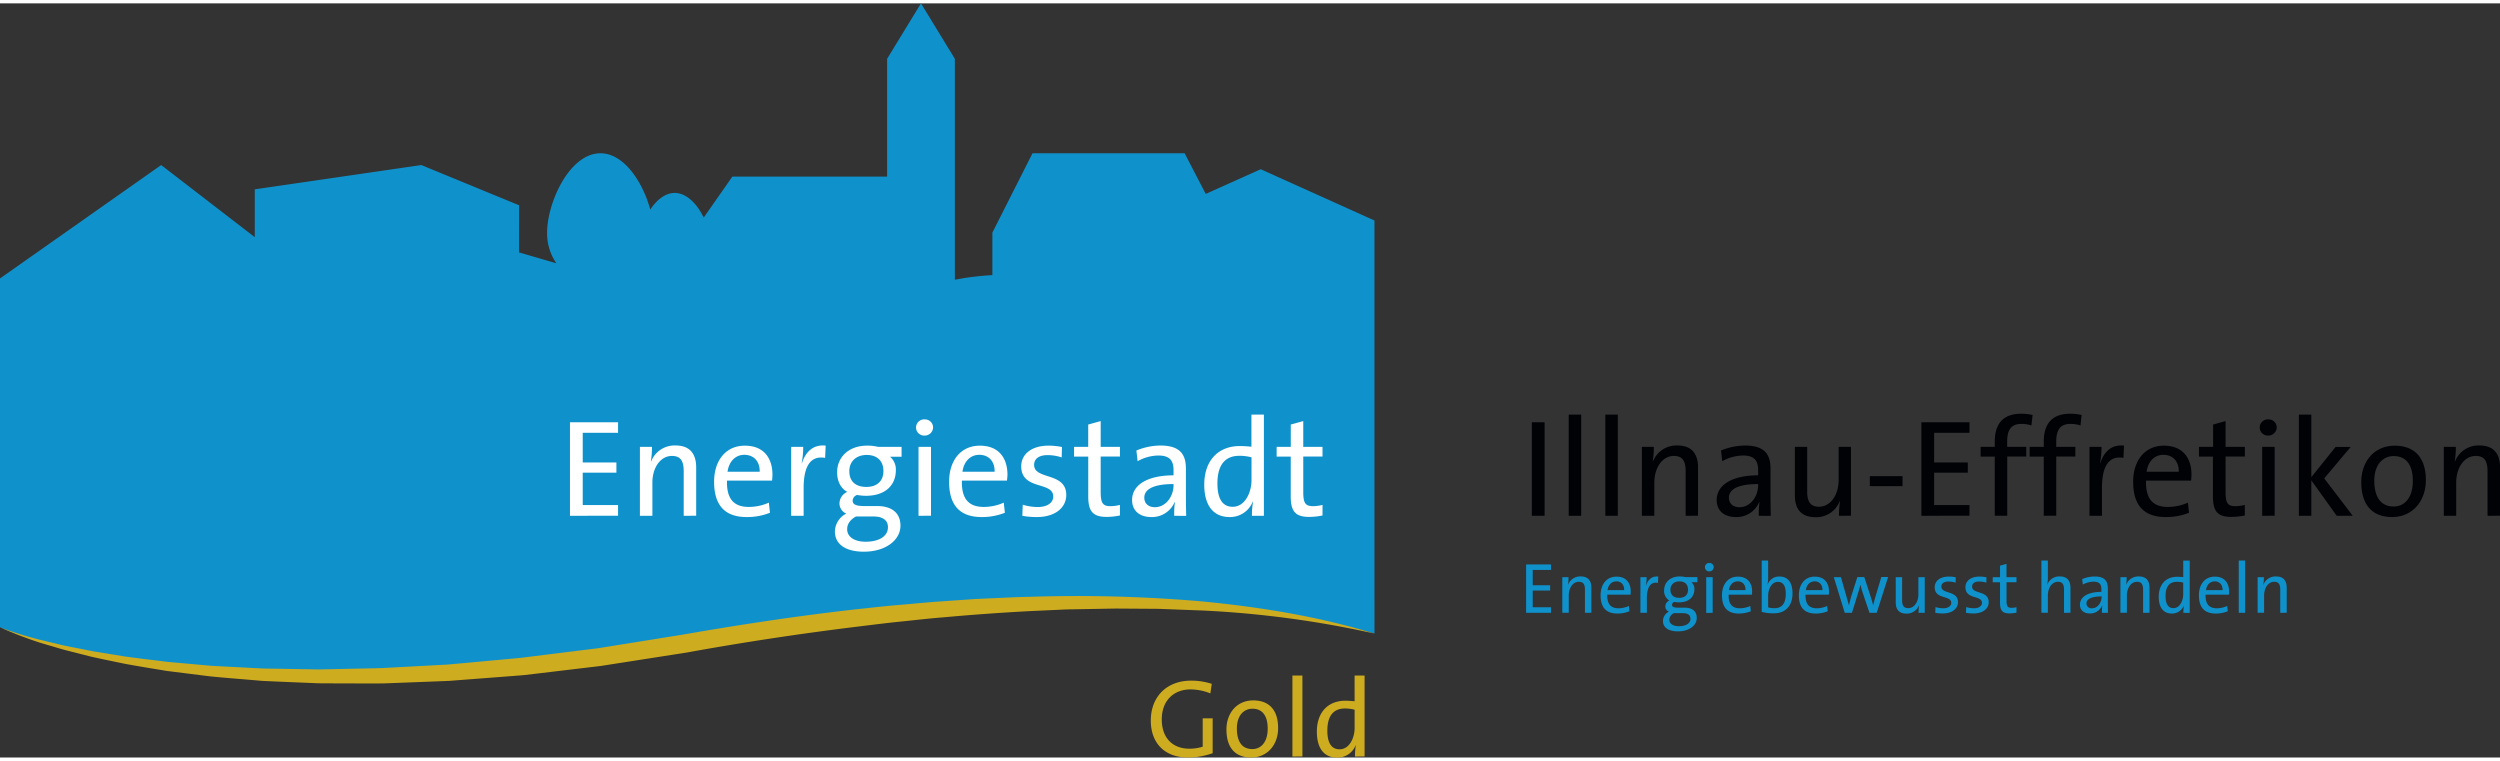 <svg width="230" height="70" xmlns="http://www.w3.org/2000/svg" viewBox="0 0 1082.33 326.49"><rect x="0" y="0" width="1082.33" height="326.49" fill="#333333" stroke="none"/><g data-name="Ebene 2"><path d="M524 298.74a23 23 0 0 0-8.64-1.73c-6.67 0-12.39 4.32-12.39 13 0 8.06 4.71 12.67 12 12.67a19 19 0 0 0 5.72-.87v-12.27H525v15.08a31.93 31.93 0 0 1-10.7 1.87c-9.79 0-16.08-5.95-16.08-16s6.62-17.28 17.52-17.28a29.18 29.18 0 0 1 8.88 1.39Zm17.68 27.75c-6.48 0-10.71-3.75-10.71-12.15 0-7 4.42-12.57 11.62-12.57 6.1 0 10.75 3.36 10.75 12 0 7.15-4.6 12.72-11.66 12.72Zm.53-21.12c-3.46 0-6.72 2.64-6.72 8.54s2.35 8.93 6.72 8.93c3.55 0 6.62-2.78 6.62-8.88 0-5.42-2.21-8.59-6.62-8.59Zm17.32 20.69V291h4.32v35.05Zm27.08 0a27.64 27.64 0 0 1 .38-4.85h-.09a8.47 8.47 0 0 1-8 5.33c-5.86 0-8.79-4.27-8.79-11.23 0-8.36 4.8-13.4 12.34-13.4 1.3 0 2.59.1 4 .24V291h4.32v35.05Zm-.15-20.26a16.16 16.16 0 0 0-4.22-.53c-4.56 0-7.59 2.74-7.59 9.6 0 5.14 1.68 8.07 5.28 8.07 4.32 0 6.53-5 6.53-9.22Z" style="fill:#ceac20"/><path d="M545.81 71.81 522 82.5l-9.14-17.6H447l-17.37 34.35v18.41a113.1 113.1 0 0 0-16.25 2V24L398.72 0l-14.66 24v51h-67l-12.42 17.76c-2.64-5.66-7.29-10.69-12.54-10.69-4.13 0-7.87 3.12-10.58 7.2-3.22-11.84-11.34-24.37-21.58-24.37-13.81 0-23.77 22.79-23.06 35.92a22.89 22.89 0 0 0 4 11.72l-16.16-4.72V87.41L182.4 70l-72.1 10.51v20.71L69.78 70 0 119.09v151s94.77 42.93 297.53 7c81.53-14.58 205.73-29.16 297.52-4.32V94Z" style="fill:#0f92cc"/><path d="M0 270.12a163.13 163.13 0 0 0 17.37 5.42l9.1 2.18c3 .71 6.12 1.24 9.17 1.87l4.59.91 4.61.75 9.23 1.51c6.17.86 12.37 1.57 18.54 2.34l18.62 1.67c6.22.37 12.44.65 18.66 1 1.55.06 3.1.18 4.66.21l4.67.07 9.34.16 9.34.16 9.34-.19c6.23-.15 12.45-.22 18.67-.43l18.65-1 9.33-.5 9.3-.85 18.61-1.71c1.54-.16 3.1-.26 4.64-.46l4.64-.59 9.27-1.15 18.54-2.3 36.91-5.93c24.7-4.32 49.53-8.06 74.47-10.89 6.25-.65 12.47-1.39 18.73-1.9s12.5-1.2 18.76-1.58l9.4-.66 4.69-.33 4.71-.22 9.41-.42c3.13-.13 6.27-.29 9.41-.32a626.14 626.14 0 0 1 75.27 2c25 2.41 50.44 6.56 74.4 13.9a436.13 436.13 0 0 0-74.68-10l-18.69-.71L483 262l-18.69.34c-3.11 0-6.22.24-9.34.35l-9.33.43q-18.66 1-37.29 2.69c-6.21.48-12.41 1.23-18.61 1.85s-12.38 1.44-18.57 2.18q-37.12 4.54-74 11.23l-37.17 5.8-18.71 2.23-9.35 1.12-4.68.54c-1.56.19-3.13.26-4.69.4l-18.79 1.44-9.4.72-9.42.37-18.83.72c-6.28.06-12.57 0-18.85 0l-9.42-.05-9.42-.39-9.41-.4-4.71-.21c-1.57-.08-3.13-.25-4.7-.37-6.26-.55-12.52-1-18.77-1.64L72.12 289c-6.19-1.05-12.4-2-18.57-3.18l-9.22-1.92-4.6-1-4.57-1.16c-3-.79-6.09-1.49-9.11-2.37l-9-2.67A166.34 166.34 0 0 1 0 270.12Z" style="fill:#ceac20"/><path d="M246.76 221.85v-40.5h20.82v4.56h-15.3v12.84h14.58v4.44h-14.58v14h15.3v4.62Zm49.24 0v-19.26c0-4.2-1.14-6.66-5.1-6.66-4.92 0-8.46 5-8.46 11.58v14.34h-5.4V192h5.22a36.44 36.44 0 0 1-.48 6.24l.12.06a10.91 10.91 0 0 1 10.5-6.9c6.84 0 9 4.26 9 9.54v20.88Zm38.24-15.24h-19.5c-.24 8 3.06 11.4 9.42 11.4a21.27 21.27 0 0 0 8.7-1.86l.48 4.38a26.48 26.48 0 0 1-10.08 1.86c-9.18 0-14.1-4.8-14.1-15.3 0-8.94 4.86-15.6 13.32-15.6s11.94 5.7 11.94 12.54a22.4 22.4 0 0 1-.18 2.58Zm-12-11.16c-3.9 0-6.66 2.94-7.26 7.32h13.92c.1-4.38-2.46-7.32-6.66-7.32Zm34.98 1.32c-6.3-1.08-9.3 3.54-9.3 13.08v12h-5.4V192h5.22a39.81 39.81 0 0 1-.66 7.08h.12c1.26-4.14 4.32-8.28 10.26-7.62ZM374 237.39c-7.68 0-12.54-3.06-12.54-8.76a8.91 8.91 0 0 1 4.92-7.74 4.75 4.75 0 0 1-2.94-4.38 5.5 5.5 0 0 1 3.36-5c-2.94-1.68-4.38-4.74-4.38-8.52 0-6.3 4.74-11.52 13.08-11.52a19.62 19.62 0 0 1 4.68.54h10.14v4.26h-5a7.19 7.19 0 0 1 2.52 5.82c0 6.42-4.44 11.1-13 11.1a23.79 23.79 0 0 1-3.78-.36 2.72 2.72 0 0 0-1.92 2.46c0 1.68 1.5 2.34 5.1 2.34h5.52c6.48 0 10.08 3.12 10.08 8.52-.04 6.32-6.52 11.24-15.84 11.24Zm4.26-15.24h-7.66c-2.34 1.2-3.84 3.18-3.84 5.46 0 3.54 3.36 5.46 8 5.46 6.12 0 9.66-2.58 9.66-6.24.04-2.83-2-4.68-6.2-4.68Zm-3-26.64c-4.74 0-7.56 2.94-7.56 7 0 4.44 2.7 6.84 7.38 6.84 4.5 0 7.38-2.46 7.38-6.84s-2.68-7-7.24-7Zm25.1-8.4a3.51 3.51 0 1 1 0-7 3.51 3.51 0 0 1 3.6 3.48 3.6 3.6 0 0 1-3.6 3.52Zm-2.7 34.74V192h5.4v29.82Zm38.28-15.24h-19.5c-.24 8 3.06 11.4 9.42 11.4a21.27 21.27 0 0 0 8.7-1.86l.48 4.38a26.48 26.48 0 0 1-10.04 1.86c-9.18 0-14.1-4.8-14.1-15.3 0-8.94 4.86-15.6 13.32-15.6s11.94 5.7 11.94 12.54a22.4 22.4 0 0 1-.22 2.58Zm-12-11.16c-3.9 0-6.66 2.94-7.26 7.32h13.92c.12-4.38-2.46-7.32-6.66-7.32Zm24.96 26.94a34.24 34.24 0 0 1-6.3-.54l.18-4.8a22.3 22.3 0 0 0 6.54 1c4 0 6.66-1.8 6.66-4.56 0-6.66-13.86-2.58-13.86-13.08 0-5 4.14-8.94 11.94-8.94a30.65 30.65 0 0 1 5.7.6l-.12 4.5a20.24 20.24 0 0 0-6-1c-4 0-5.94 1.68-5.94 4.26 0 6.54 13.92 3 13.92 13 0 5.48-4.8 9.56-12.72 9.56Zm30.24-.06c-6.12 0-8-2.52-8-8.94v-17.16H465V192h6.12v-9.66l5.4-1.5V192h8.34v4.2h-8.34v15.24c0 4.92.9 6.24 4.26 6.24a17.64 17.64 0 0 0 4.08-.54v4.56a29.25 29.25 0 0 1-5.72.63Zm29.22-.48a36.72 36.72 0 0 1 .3-5.94h-.12a10.64 10.64 0 0 1-10.14 6.48c-4.92 0-8.28-2.64-8.28-7.38 0-6.54 6.66-10.68 17.94-10.68v-2.22c0-4.14-1.62-6.36-6.54-6.36a18.8 18.8 0 0 0-9 2.46l-.54-4.62a27.35 27.35 0 0 1 10.44-2.16c8.58 0 11 4 11 10v11.88c0 2.82.06 6 .12 8.58Zm-.3-13.74c-10.38 0-12.66 3.18-12.66 5.88 0 2.52 1.8 4.14 4.56 4.14 4.86 0 8.1-4.8 8.1-9.48ZM542 221.85a34.85 34.85 0 0 1 .48-6.06l-.12-.06a10.57 10.57 0 0 1-10 6.66c-7.32 0-11-5.34-11-14 0-10.44 6-16.74 15.42-16.74a50.27 50.27 0 0 1 5 .3v-13.9h5.4v43.8Zm-.18-25.32a20.53 20.53 0 0 0-5.28-.66c-5.7 0-9.48 3.42-9.48 12 0 6.42 2.1 10.08 6.6 10.08 5.4 0 8.16-6.3 8.16-11.52Zm24.98 25.8c-6.12 0-8-2.52-8-8.94v-17.16h-6.1V192h6.12v-9.66l5.4-1.5V192h8.34v4.2h-8.34v15.24c0 4.92.9 6.24 4.26 6.24a17.64 17.64 0 0 0 4.08-.54v4.56a29.25 29.25 0 0 1-5.76.63Z" style="fill:#fff"/><path d="M663.18 221.85v-40.5h5.52v40.5Zm15.96 0v-43.8h5.4v43.8Zm15.86 0v-43.8h5.4v43.8Zm34.77 0v-19.26c0-4.2-1.14-6.66-5.1-6.66-4.92 0-8.46 5-8.46 11.58v14.34h-5.39V192H716a36.44 36.44 0 0 1-.48 6.24l.11.06a10.92 10.92 0 0 1 10.5-6.9c6.84 0 9 4.26 9 9.54v20.88Zm31.68 0a36.72 36.72 0 0 1 .3-5.94h-.12a10.62 10.62 0 0 1-10.13 6.48c-4.92 0-8.29-2.64-8.29-7.38 0-6.54 6.67-10.68 17.94-10.68v-2.22c0-4.14-1.62-6.36-6.53-6.36a18.77 18.77 0 0 0-9 2.46l-.54-4.62a27.3 27.3 0 0 1 10.43-2.16c8.58 0 11 4 11 10v11.88c0 2.82.06 6 .12 8.58Zm-.3-13.74c-10.37 0-12.65 3.18-12.65 5.88 0 2.52 1.79 4.14 4.55 4.14 4.87 0 8.1-4.8 8.1-9.48Zm34.98 13.74a43.7 43.7 0 0 1 .48-6.24l-.12-.06a10.91 10.91 0 0 1-10.5 6.9c-6.84 0-8.94-4.26-8.94-9.54V192h5.34v19.26c0 4.2 1.2 6.66 5.1 6.66 4.92 0 8.52-5 8.52-11.58V192h5.34v29.82ZM809.51 209v-4.32h14.16V209Zm22.32 12.85v-40.5h20.82v4.56h-15.3v12.84h14.58v4.44h-14.58v14h15.3v4.62Zm47.64-39.12a13.61 13.61 0 0 0-4.38-.66c-4.26 0-6.12 2.4-6.12 7.68V192h8.28v4.2H869v25.62h-5.4v-25.59h-6.12V192h6.12v-2.22c0-8.22 4-12.12 11.46-12.12a22.48 22.48 0 0 1 4.92.54Zm21.24 0a13.61 13.61 0 0 0-4.38-.66c-4.26 0-6.12 2.4-6.12 7.68V192h8.28v4.2h-8.28v25.62h-5.4v-25.59h-6.12V192h6.12v-2.22c0-8.22 4-12.12 11.46-12.12a22.48 22.48 0 0 1 4.92.54Zm18.6 14.04c-6.3-1.08-9.3 3.54-9.3 13.08v12h-5.4V192h5.22a39.81 39.81 0 0 1-.66 7.08h.12c1.26-4.14 4.32-8.28 10.26-7.62Zm29.28 9.84h-19.5c-.24 8 3.06 11.4 9.42 11.4a21.27 21.27 0 0 0 8.7-1.86l.48 4.38a26.48 26.48 0 0 1-10.08 1.86c-9.18 0-14.1-4.8-14.1-15.3 0-8.94 4.86-15.6 13.32-15.6s11.94 5.7 11.94 12.54a22.4 22.4 0 0 1-.18 2.58Zm-12-11.16c-3.9 0-6.66 2.94-7.26 7.32h13.92c.12-4.38-2.46-7.32-6.66-7.32Zm29.46 26.88c-6.12 0-8-2.52-8-8.94v-17.16H952V192h6.12v-9.66l5.4-1.5V192h8.34v4.2h-8.34v15.24c0 4.92.9 6.24 4.26 6.24a17.64 17.64 0 0 0 4.08-.54v4.56a29.25 29.25 0 0 1-5.81.63Zm16.02-35.22a3.51 3.51 0 1 1 0-7 3.51 3.51 0 0 1 3.6 3.48 3.6 3.6 0 0 1-3.6 3.52Zm-2.7 34.74V192h5.4v29.82Zm32.28 0-11-15.36v15.36h-5.4v-43.8h5.4v27.06l10.5-13.08h6.54l-11.46 13.62 12.36 16.2Zm24 .54c-8.1 0-13.38-4.68-13.38-15.18 0-8.76 5.52-15.72 14.52-15.72 7.62 0 13.44 4.2 13.44 14.94 0 9-5.76 15.96-14.58 15.96Zm.66-26.4c-4.32 0-8.4 3.3-8.4 10.68 0 7.2 2.94 11.16 8.4 11.16 4.44 0 8.28-3.48 8.28-11.1 0-6.73-2.76-10.73-8.28-10.73Zm40.62 25.86v-19.26c0-4.2-1.14-6.66-5.1-6.66-4.92 0-8.46 5-8.46 11.58v14.34H1058V192h5.22a36.44 36.44 0 0 1-.48 6.24l.12.06a10.91 10.91 0 0 1 10.5-6.9c6.84 0 9 4.26 9 9.54v20.88Z" style="fill:#000206"/><path d="M660.71 263.85v-20.93h10.76v2.36h-7.91v6.63h7.54v2.3h-7.54v7.25h7.91v2.39Zm25.46 0v-10c0-2.16-.59-3.44-2.64-3.44-2.54 0-4.37 2.58-4.37 6v7.41h-2.79v-15.38h2.69a19.39 19.39 0 0 1-.24 3.22h.06a5.63 5.63 0 0 1 5.42-3.56c3.54 0 4.66 2.2 4.66 4.93v10.79Zm19.74-7.85h-10.07c-.13 4.13 1.58 5.89 4.86 5.89a11 11 0 0 0 4.5-1l.25 2.27a13.71 13.71 0 0 1-5.21 1c-4.75 0-7.29-2.48-7.29-7.91 0-4.62 2.51-8.06 6.89-8.06s6.16 2.94 6.16 6.48a11.83 11.83 0 0 1-.09 1.33Zm-6.2-5.76c-2 0-3.44 1.52-3.75 3.78h7.19c.06-2.29-1.27-3.81-3.44-3.81Zm18.07.65c-3.25-.56-4.8 1.83-4.8 6.76v6.2h-2.79v-15.41h2.69a20.4 20.4 0 0 1-.34 3.66h.07c.65-2.14 2.23-4.28 5.3-3.94Zm8.65 20.99c-4 0-6.48-1.58-6.48-4.53a4.59 4.59 0 0 1 2.55-4 2.44 2.44 0 0 1-1.52-2.26 2.83 2.83 0 0 1 1.73-2.57 4.77 4.77 0 0 1-2.26-4.41c0-3.25 2.45-6 6.76-6a10 10 0 0 1 2.42.28h5.24v2.2h-2.61a3.71 3.71 0 0 1 1.3 3c0 3.31-2.29 5.73-6.69 5.73a12.83 12.83 0 0 1-2-.18 1.4 1.4 0 0 0-1 1.27c0 .87.78 1.21 2.64 1.21h2.85c3.35 0 5.21 1.61 5.21 4.4.05 3.32-3.3 5.86-8.14 5.86Zm2.2-7.88h-3.93a3.28 3.28 0 0 0-2 2.82c0 1.83 1.74 2.83 4.16 2.83 3.16 0 5-1.34 5-3.23 0-1.49-1.06-2.42-3.23-2.42Zm-1.55-13.76c-2.45 0-3.9 1.52-3.9 3.59 0 2.3 1.39 3.54 3.81 3.54s3.81-1.27 3.81-3.54-1.36-3.59-3.72-3.59Zm12.99-4.34a1.82 1.82 0 1 1 0-3.63 1.81 1.81 0 0 1 1.86 1.8 1.86 1.86 0 0 1-1.86 1.83Zm-1.39 18v-15.46h2.79v15.41Zm19.78-7.9h-10.08c-.12 4.13 1.58 5.89 4.87 5.89a11 11 0 0 0 4.49-1l.25 2.27a13.67 13.67 0 0 1-5.21 1c-4.74 0-7.28-2.48-7.28-7.91 0-4.62 2.51-8.06 6.88-8.06s6.17 2.94 6.17 6.48a11.83 11.83 0 0 1-.09 1.33Zm-6.2-5.76c-2 0-3.45 1.52-3.76 3.78h7.2c.06-2.29-1.27-3.81-3.44-3.81ZM768 264.06a19.24 19.24 0 0 1-5.3-.62v-22.23h2.79v7.48a13.93 13.93 0 0 1-.28 2.88h.07a5.26 5.26 0 0 1 5.08-3.44c3.63 0 5.67 2.54 5.67 7.25.03 5.43-3.03 8.68-8.03 8.68Zm1.71-13.61c-2.79 0-4.22 3.26-4.22 5.93v5.11a8.93 8.93 0 0 0 2.73.37c3 0 4.9-1.76 4.9-6.2.03-3.31-1.06-5.21-3.38-5.21Zm22.04 5.55h-10.08c-.12 4.13 1.58 5.89 4.87 5.89a11 11 0 0 0 4.5-1l.25 2.27a13.71 13.71 0 0 1-5.21 1c-4.75 0-7.29-2.48-7.29-7.91 0-4.62 2.51-8.06 6.88-8.06s6.17 2.94 6.17 6.48a11.83 11.83 0 0 1-.09 1.33Zm-6.2-5.76c-2 0-3.44 1.52-3.75 3.78h7.2c.05-2.29-1.28-3.81-3.45-3.81Zm26.94 13.61h-3.13l-3.07-9.09c-.31-1-.59-2-.87-3.07-.31 1.37-.68 2.58-1.09 3.88l-2.57 8.28h-3.1l-4.74-15.41H797l2.35 8.21c.41 1.43.81 2.83 1.12 4 .31-1.37.65-2.7 1-4l2.64-8.28h3l2.66 8.18c.62 1.93.9 2.92 1.18 4.1.31-1.31.59-2.42 1.06-4l2.48-8.31h2.94Zm18.1 0a23.42 23.42 0 0 1 .25-3.23h-.06a5.64 5.64 0 0 1-5.43 3.57c-3.53 0-4.62-2.2-4.62-4.93v-10.82h2.76v9.95c0 2.17.62 3.44 2.64 3.44 2.54 0 4.4-2.57 4.4-6v-7.41h2.76v15.41Zm10.51.28a18.34 18.34 0 0 1-3.26-.28l.1-2.48a11.52 11.52 0 0 0 3.38.52c2 0 3.44-.93 3.44-2.35 0-3.44-7.16-1.33-7.16-6.76 0-2.61 2.14-4.62 6.17-4.62a15.45 15.45 0 0 1 2.94.31l-.06 2.32a10.46 10.46 0 0 0-3.1-.49c-2 0-3.07.87-3.07 2.2 0 3.38 7.19 1.55 7.19 6.73 0 2.77-2.48 4.9-6.57 4.9Zm13.3 0a18.25 18.25 0 0 1-3.26-.28l.1-2.48a11.52 11.52 0 0 0 3.38.52c2 0 3.44-.93 3.44-2.35 0-3.44-7.16-1.33-7.16-6.76 0-2.61 2.14-4.62 6.17-4.62a15.45 15.45 0 0 1 2.94.31l-.06 2.32a10.46 10.46 0 0 0-3.1-.49c-2.05 0-3.07.87-3.07 2.2 0 3.38 7.19 1.55 7.19 6.73.03 2.77-2.48 4.9-6.57 4.9Zm15.6-.03c-3.16 0-4.12-1.31-4.12-4.62v-8.87h-3.16v-2.17h3.16v-5l2.79-.78v5.77H873v2.17h-4.31v7.87c0 2.55.46 3.23 2.2 3.23a9.43 9.43 0 0 0 2.11-.28v2.36a15.65 15.65 0 0 1-3 .32Zm23.58-.25v-10c0-2.16-.59-3.44-2.63-3.44-2.54 0-4.37 2.58-4.37 6v7.41h-2.79v-22.61h2.79v7.29a14.07 14.07 0 0 1-.28 3.07h.06a5.57 5.57 0 0 1 5.36-3.47c3.54 0 4.65 2.2 4.65 4.93v10.79Zm16.42 0a18.38 18.38 0 0 1 .16-3.07H910a5.49 5.49 0 0 1-5.24 3.35c-2.54 0-4.28-1.37-4.28-3.82 0-3.38 3.45-5.52 9.28-5.52v-1.14c0-2.14-.84-3.29-3.38-3.29a9.83 9.83 0 0 0-4.66 1.27l-.27-2.39a14.11 14.11 0 0 1 5.39-1.11c4.43 0 5.71 2.08 5.71 5.14v6.14c0 1.46 0 3.11.06 4.44Zm-.15-7.1c-5.37 0-6.55 1.64-6.55 3a2.12 2.12 0 0 0 2.36 2.14c2.51 0 4.19-2.48 4.19-4.9Zm17.96 7.1v-10c0-2.16-.59-3.44-2.64-3.44-2.54 0-4.37 2.58-4.37 6v7.41H918v-15.38h2.7a19.41 19.41 0 0 1-.25 3.22h.06a5.63 5.63 0 0 1 5.43-3.56c3.53 0 4.65 2.2 4.65 4.93v10.79Zm17.45 0a17.61 17.61 0 0 1 .25-3.13h-.06a5.47 5.47 0 0 1-5.18 3.44c-3.78 0-5.68-2.76-5.68-7.26 0-5.39 3.1-8.65 8-8.65a24.17 24.17 0 0 1 2.61.16v-7.17h2.8v22.64Zm-.09-13.09a11 11 0 0 0-2.73-.34c-3 0-4.9 1.77-4.9 6.2 0 3.32 1.09 5.21 3.41 5.21 2.79 0 4.22-3.25 4.22-5.95ZM965 256h-10.13c-.13 4.13 1.58 5.89 4.87 5.89a11 11 0 0 0 4.49-1l.25 2.27a13.71 13.71 0 0 1-5.21 1c-4.74 0-7.29-2.48-7.29-7.91 0-4.62 2.52-8.06 6.89-8.06s6.17 2.94 6.17 6.48A11.83 11.83 0 0 1 965 256Zm-6.21-5.76c-2 0-3.44 1.52-3.75 3.78h7.2c.01-2.29-1.33-3.81-3.5-3.81Zm10.43 13.61v-22.64H972v22.64Zm17.98 0v-10c0-2.16-.59-3.44-2.63-3.44-2.55 0-4.37 2.58-4.37 6v7.41h-2.8v-15.38h2.7a18.39 18.39 0 0 1-.25 3.22h.07a5.63 5.63 0 0 1 5.42-3.56c3.54 0 4.65 2.2 4.65 4.93v10.79Z" style="fill:#0f92cc"/></g></svg>